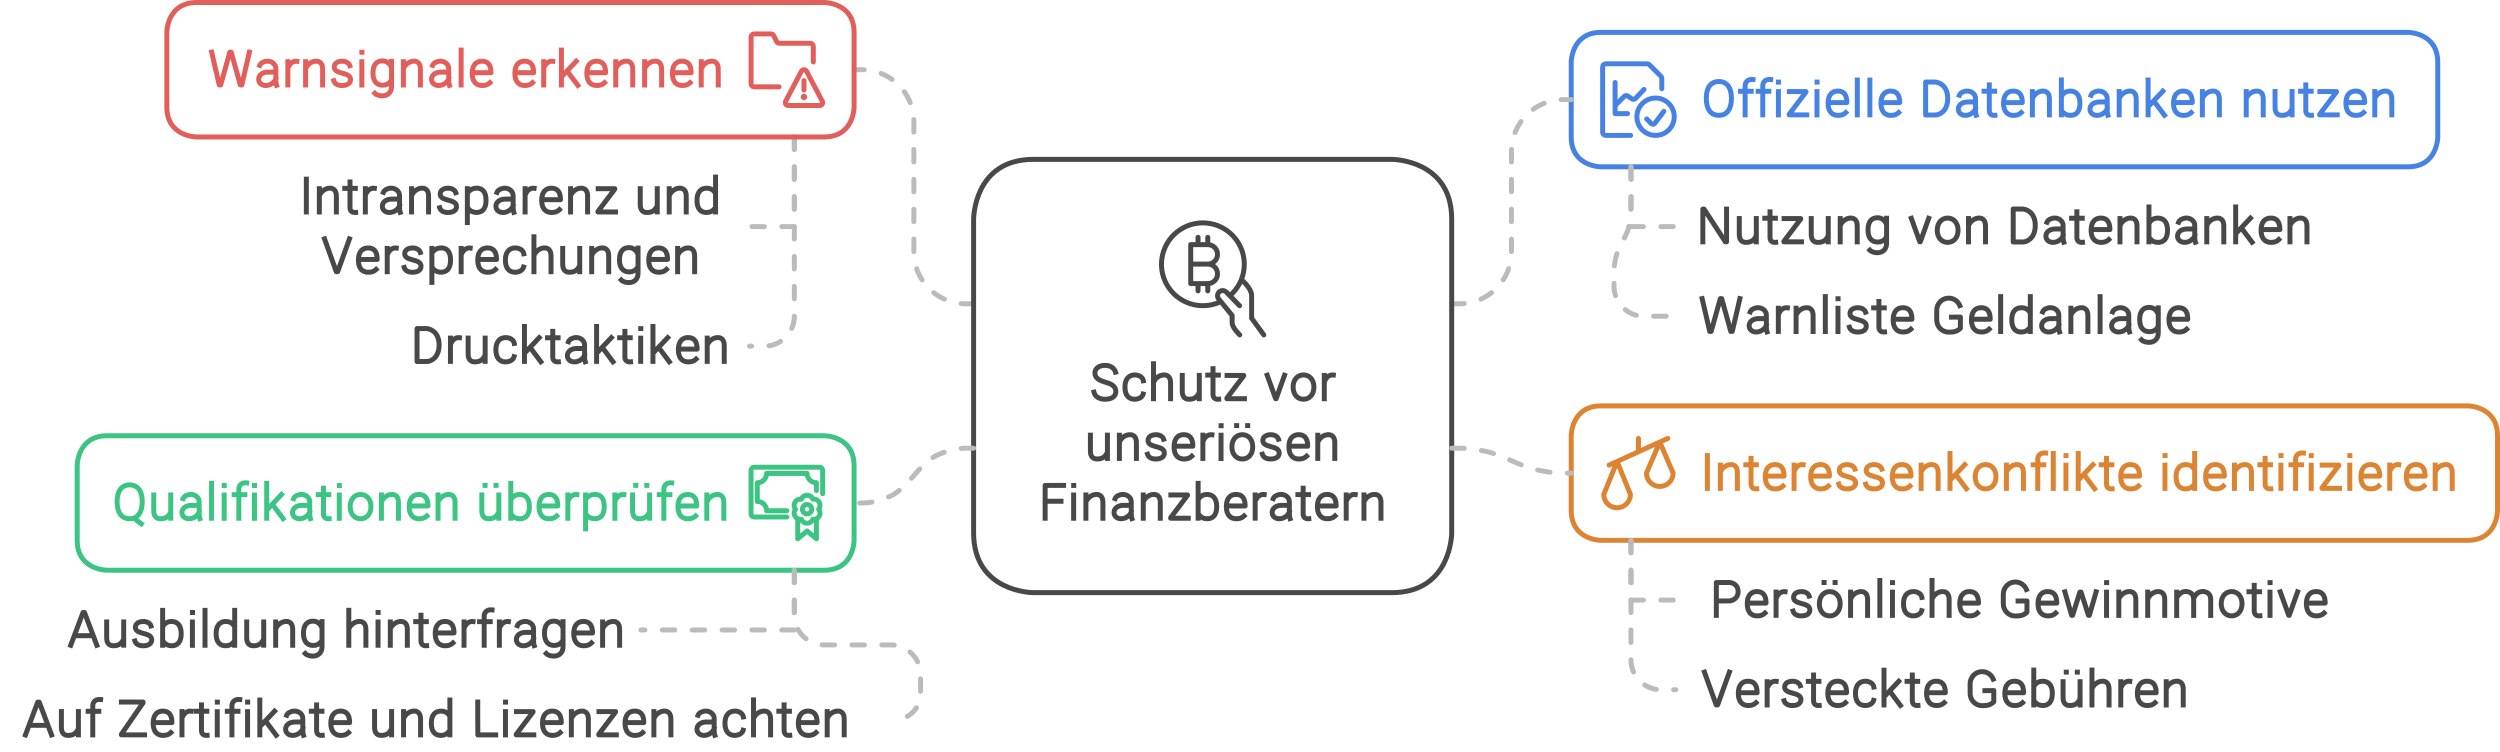 <svg height="302" style="fill:none;fill-rule:evenodd;clip-rule:evenodd;stroke-linecap:round;stroke-linejoin:round;stroke-miterlimit:1.5" viewBox="0 0 1004 302" width="1004" xmlns="http://www.w3.org/2000/svg"><g fill="none" stroke-width="2"><path d="m15.997 14.93 3.054 13.174h.578l3.676-13.172h.546l3.657 13.172h.597l3.053-13.174m4.15 5.316c.364-.966 1.78-1.679 3.12-1.679 1.854 0 3.356 1.313 3.356 2.932l.006 1.458v2.614c0 1.043-.025 1.782.276 2.707m-.656-5.321h-2.728c-2.503 0-3.803 1.386-3.803 2.88s1.238 2.504 2.853 2.504c1.983 0 3.609-1.453 4.009-2.609m8.484-7.123c-1.381-.19-2.629.71-3.271 2.01m-.355-1.846v9.35m7.13-9.343v9.348m6.834 0v-6.054c0-.712.096-3.284-2.287-3.487-1.758-.15-3.447.975-4.223 2.369m17.445-.575c-.296-.977-1.45-1.797-3.06-1.797-1.888 0-3.108.863-3.199 2.167-.105 1.495 1.129 2.071 3.059 2.588 1.694.458 3.637.938 3.483 2.783-.099 1.188-1.076 2.224-3.433 2.224-1.906 0-2.983-.816-3.318-1.922m11.298-11.453h.024m-.04 3.833v9.341m11.937-9.493v10.002c0 4.697-5.293 4.347-6.728 2.816m6.394-4.897c-.68 1.088-1.904 1.641-3.19 1.641-2.181 0-3.938-1.311-3.938-4.883 0-3.571 1.651-4.882 3.833-4.882 1.268 0 2.573.68 3.295 2.053m5.094-1.722v9.348m6.834 0v-6.054c0-.712.096-3.284-2.287-3.487-1.758-.15-3.447.975-4.223 2.369m11.405-.71c.364-.966 1.78-1.679 3.12-1.679 1.854 0 3.356 1.313 3.356 2.932l.006 1.458v2.614c0 1.043-.025 1.782.276 2.707m-.656-5.321h-2.728c-2.503 0-3.803 1.386-3.803 2.88s1.238 2.504 2.853 2.504c1.983 0 3.609-1.453 4.009-2.609m5.015-11.607v14.001m11.561-.908c-.973.937-1.998 1.121-3.183 1.121-2.069 0-3.933-1.311-3.933-4.883s1.81-4.883 3.879-4.883c2.068 0 3.672 1.057 3.672 4.628h-7.22m23.915 4.017c-.973.937-1.998 1.121-3.184 1.121-2.068 0-3.932-1.311-3.932-4.883s1.81-4.883 3.879-4.883c2.068 0 3.672 1.057 3.672 4.628h-7.22m14.873-4.592c-1.381-.19-2.629.71-3.271 2.01m-.355-1.846v9.35m7.126-13.998v14.001m5.923-9.516-5.536 5.852m6.197 3.822-4.117-5.499m14.845 4.433c-.973.937-1.998 1.121-3.183 1.121-2.069 0-3.933-1.311-3.933-4.883s1.81-4.883 3.879-4.883c2.068 0 3.672 1.057 3.672 4.628h-7.22m11.267-4.421v9.348m6.834 0v-6.054c0-.712.096-3.284-2.287-3.487-1.758-.15-3.447.975-4.223 2.369m11.286-2.176v9.348m6.834 0v-6.054c0-.712.096-3.284-2.287-3.487-1.758-.15-3.447.975-4.223 2.369m17.934 6.262c-.973.937-1.998 1.121-3.183 1.121-2.069 0-3.932-1.311-3.932-4.883s1.809-4.883 3.878-4.883c2.068 0 3.672 1.057 3.672 4.628h-7.22m11.267-4.421v9.348m6.834 0v-6.054c0-.712.096-3.284-2.287-3.487-1.758-.15-3.447.975-4.223 2.369" stroke="#e15e5a" stroke-linecap="square" stroke-linejoin="miter" stroke-miterlimit="4" transform="translate(69 6)" xmlns="http://www.w3.org/2000/svg"/><path d="m35.625 21.875v-6.25c0-.69-.56-1.25-1.25-1.25h-12.353c-.473 0-.905-.268-1.117-.691l-1.185-2.368c-.212-.423-.644-.691-1.117-.691h-6.728c-.69 0-1.25.56-1.25 1.25v18.75c0 .69.56 1.25 1.25 1.25h10m10 3.75c.173 0 .313.14.313.313 0 .172-.14.312-.313.312s-.312-.14-.312-.312c0-.173.139-.313.312-.313m0-2.5v-3.75m1.048-3.75c-.207-.387-.61-.628-1.048-.628s-.841.241-1.047.628l-6.321 12.044c-.189.361-.175.795.039 1.142.217.349.598.561 1.009.56h12.64c.411.001.792-.211 1.009-.56.214-.347.228-.781.039-1.142z" stroke="#e15e5a" stroke-linecap="round" stroke-linejoin="round" stroke-miterlimit="1.5" transform="translate(291 3)" xmlns="http://www.w3.org/2000/svg"/><path d="m22 10h324s12 0 12 12v30s0 12-12 12h-324s-12 0-12-12v-30s0-12 12-12" stroke="#4682e3" stroke-linecap="round" stroke-linejoin="round" stroke-miterlimit="1.5" transform="translate(621 3)" xmlns="http://www.w3.org/2000/svg"/><path d="m73 119h-3-.1a20.9 20.9 60.5 0 1 -20.9-20.9v-.1-52.1a20.9 20.9 45 0 0 -20.9-20.9h-.1-3" stroke="#bbb" stroke-dasharray="5 7" stroke-linecap="round" stroke-linejoin="round" stroke-miterlimit="1.5" transform="translate(318 3)"/><path d="m21.875 39.375h-10c-.69 0-1.25-.56-1.25-1.25v-26.25c0-.69.56-1.25 1.25-1.25h16.616c.332 0 .65.132.884.366l4.634 4.634c.234.234.366.552.366.884v4.116m-18.75 6.761 3.692-3.692c.365-.364.935-.42 1.363-.135l1.741 1.161c.439.292 1.026.225 1.387-.16l3.422-3.651m-11.605-2.784v12.5h5m3.75 1.25c0 4.142 3.358 7.5 7.5 7.5s7.5-3.358 7.5-7.5-3.358-7.5-7.5-7.5-7.5 3.358-7.5 7.5zm10.842-2.18-3.631 4.841c-.163.217-.413.353-.684.373-.271.019-.537-.08-.729-.272l-1.876-1.875" stroke="#4682e3" stroke-linecap="round" stroke-linejoin="round" stroke-miterlimit="1.5" transform="translate(633 15)" xmlns="http://www.w3.org/2000/svg"/><path d="m25 107h3 .1a20.9 20.9 47.6 0 0 20.9-20.9v-.1-40.1a20.9 20.9-45 0 1 20.9-20.9h.1 3" stroke="#bbb" stroke-dasharray="5 7" stroke-linecap="round" stroke-linejoin="round" stroke-miterlimit="1.5" transform="translate(558 15)"/><path d="m16.243 21.438c0 4.705 2.047 6.888 5.055 6.888 3.009 0 5.056-2.183 5.056-6.888s-2.217-6.717-5.056-6.717c-2.838 0-5.055 2.012-5.055 6.717zm18.761-7.512c-.168-.018-.449-.019-.577-.019-1.579 0-2.577 1.128-2.577 2.518v11.704m2.425-9.465h-2.089m-2.188 0h1.526m10.56-4.738c-.168-.018-.449-.019-.577-.019-1.579 0-2.577 1.128-2.577 2.518v11.704m2.425-9.465h-2.089m-2.188 0h1.526m6.624-3.693h.024m-.04 3.833v9.341m4.407-9.365h6.677v.156l-6.762 8.968v.224h7.055m4.129-13.157h.024m-.04 3.833v9.341m11.575-.927c-.973.937-1.998 1.121-3.183 1.121-2.069 0-3.933-1.311-3.933-4.883s1.81-4.883 3.879-4.883c2.068 0 3.672 1.057 3.672 4.628h-7.22m11.404-9.076v14.001m5.05-14.001v14.001m11.561-.908c-.973.937-1.998 1.121-3.183 1.121-2.069 0-3.932-1.311-3.932-4.883s1.809-4.883 3.878-4.883c2.068 0 3.672 1.057 3.672 4.628h-7.22m21.625 4.979-4.009.003v-13.235c.947 0 2.226-.002 3.626-.002 1.453-.036 5.233 1.227 5.233 6.565 0 5.337-3.525 6.669-4.85 6.669zm9.541-7.934c.364-.966 1.78-1.679 3.12-1.679 1.854 0 3.356 1.313 3.356 2.932l.006 1.458v2.614c0 1.043-.025 1.782.276 2.707m-.656-5.321h-2.728c-2.503 0-3.803 1.386-3.803 2.88s1.238 2.504 2.854 2.504c1.982 0 3.608-1.453 4.008-2.609m7.848 2.594c-1.409.139-2.267-.594-2.267-1.939v-10.306m2.15 2.561h-1.764m-2.496 0h1.733m13.202 8.576c-.973.937-1.998 1.121-3.183 1.121-2.069 0-3.933-1.311-3.933-4.883s1.81-4.883 3.879-4.883c2.068 0 3.672 1.057 3.672 4.628h-7.22m11.267-4.421v9.348m6.834 0v-6.054c0-.712.096-3.284-2.287-3.487-1.758-.15-3.447.975-4.223 2.369m11.312 7.168v-14.001m.383 6.015c.69-1.036 1.886-1.563 3.141-1.563 2.181 0 3.938 1.311 3.938 4.883 0 3.571-1.652 4.882-3.833 4.882-1.297 0-2.387-.461-3.246-1.537m11.53-6.557c.364-.966 1.78-1.679 3.12-1.679 1.854 0 3.356 1.313 3.356 2.932l.006 1.458v2.614c0 1.043-.025 1.782.277 2.707m-.657-5.321h-2.728c-2.503 0-3.803 1.386-3.803 2.88s1.238 2.504 2.854 2.504c1.982 0 3.608-1.453 4.008-2.609m4.878-6.952v9.348m6.834 0v-6.054c0-.712.096-3.284-2.287-3.487-1.758-.15-3.447.975-4.223 2.369m11.282-6.831v14.001m5.923-9.516-5.536 5.852m6.197 3.822-4.117-5.499m14.845 4.433c-.973.937-1.998 1.121-3.183 1.121-2.069 0-3.932-1.311-3.932-4.883s1.809-4.883 3.878-4.883c2.068 0 3.672 1.057 3.672 4.628h-7.22m11.267-4.421v9.348m6.834 0v-6.054c0-.712.096-3.284-2.287-3.487-1.758-.15-3.447.975-4.223 2.369m17.286-2.176v9.348m6.834 0v-6.054c0-.712.096-3.284-2.287-3.487-1.758-.15-3.447.975-4.223 2.369m18.094 7.159-.001-9.348m-6.834 0v6.054c0 .712-.095 3.275 2.287 3.487 2.091.185 3.364-.655 4.066-1.838m8.254 1.856c-1.409.139-2.267-.594-2.267-1.939v-10.306m2.15 2.561h-1.764m-2.496 0h1.733m6.034.138h6.677v.156l-6.762 8.968v.224h7.055m10.598-.91c-.973.937-1.998 1.121-3.183 1.121-2.069 0-3.932-1.311-3.932-4.883s1.809-4.883 3.878-4.883c2.068 0 3.672 1.057 3.672 4.628h-7.22m11.267-4.421v9.348m6.834 0v-6.054c0-.712.096-3.284-2.287-3.487-1.758-.15-3.447.975-4.223 2.369" stroke="#4682e3" stroke-linecap="square" stroke-linejoin="miter" stroke-miterlimit="4" transform="translate(669 18)" xmlns="http://www.w3.org/2000/svg"/><path d="m18.025 14.938v13.189m5.224-9.347v9.348m6.834 0v-6.054c0-.712.096-3.284-2.287-3.487-1.758-.15-3.447.975-4.223 2.369m14.256 7.37c-1.409.139-2.267-.594-2.267-1.939v-10.306m2.15 2.561h-1.764m-2.496 0h1.733m10.16-.033c-1.381-.19-2.629.71-3.271 2.01m-.355-1.846v9.35m7.249-7.877c.364-.966 1.78-1.679 3.12-1.679 1.854 0 3.356 1.313 3.356 2.932l.006 1.458v2.614c0 1.043-.025 1.782.276 2.707m-.656-5.321h-2.728c-2.503 0-3.803 1.386-3.803 2.88s1.238 2.504 2.854 2.504c1.982 0 3.608-1.453 4.008-2.609m4.878-6.952v9.348m6.834 0v-6.054c0-.712.096-3.284-2.287-3.487-1.758-.15-3.447.975-4.223 2.369m17.445-.575c-.296-.977-1.45-1.797-3.06-1.797-1.888 0-3.108.863-3.199 2.167-.105 1.495 1.129 2.071 3.059 2.588 1.694.458 3.637.938 3.483 2.783-.099 1.188-1.076 2.224-3.433 2.224-1.906 0-2.983-.816-3.318-1.922m11.113-7.65v13.619m.366-12.269c.883-1.097 2.064-1.566 3.373-1.566 2.181 0 3.76 1.346 3.76 4.918 0 3.571-1.684 4.847-3.866 4.847-1.271 0-2.557-.54-3.267-1.604m11.529-6.473c.364-.966 1.78-1.679 3.12-1.679 1.854 0 3.356 1.313 3.356 2.932l.006 1.458v2.614c0 1.043-.025 1.782.277 2.707m-.657-5.321h-2.728c-2.503 0-3.803 1.386-3.803 2.88s1.238 2.504 2.854 2.504c1.982 0 3.608-1.453 4.008-2.609m8.484-7.123c-1.381-.19-2.629.71-3.271 2.01m-.355-1.846v9.35m13.778-.905c-.973.937-1.998 1.121-3.183 1.121-2.069 0-3.932-1.311-3.932-4.883s1.809-4.883 3.878-4.883c2.068 0 3.672 1.057 3.672 4.628h-7.22m11.267-4.421v9.348m6.834 0v-6.054c0-.712.096-3.284-2.287-3.487-1.758-.15-3.447.975-4.223 2.369m10.766-2.176h6.677v.156l-6.762 8.968v.224h7.055m16.758-.013-.001-9.348m-6.834 0v6.054c0 .712-.095 3.275 2.287 3.487 2.091.185 3.364-.655 4.066-1.838m5.284-7.69v9.348m6.834 0v-6.054c0-.712.096-3.284-2.287-3.487-1.758-.15-3.447.975-4.223 2.369m18.287 7.168v-14.001m-.36 12.65c-.862 1.098-1.96 1.567-3.27 1.567-2.181 0-3.833-1.311-3.833-4.882 0-3.572 1.757-4.883 3.939-4.883 1.269 0 2.479.539 3.164 1.6m-146.663 18.755-4.738 13.173h-.561l-4.723-13.173m20.717 12.288c-.973.937-1.998 1.121-3.183 1.121-2.069 0-3.933-1.311-3.933-4.883s1.81-4.883 3.879-4.883c2.068 0 3.672 1.057 3.672 4.628h-7.22m14.873-4.592c-1.381-.19-2.629.71-3.271 2.01m-.355-1.846v9.35m13.289-7.742c-.296-.977-1.45-1.797-3.06-1.797-1.888 0-3.108.863-3.199 2.167-.105 1.495 1.129 2.071 3.059 2.588 1.694.458 3.637.938 3.483 2.783-.099 1.189-1.076 2.224-3.433 2.224-1.906 0-2.983-.816-3.318-1.922m11.113-7.65v13.619m.366-12.269c.883-1.097 2.064-1.566 3.373-1.566 2.181 0 3.76 1.346 3.76 4.918 0 3.571-1.684 4.847-3.866 4.847-1.271 0-2.557-.54-3.267-1.603m15.016-8.111c-1.381-.19-2.629.71-3.271 2.01m-.355-1.846v9.35m13.778-.905c-.973.937-1.998 1.121-3.183 1.121-2.069 0-3.933-1.311-3.933-4.883s1.81-4.883 3.879-4.883c2.068 0 3.672 1.057 3.672 4.628h-7.22m18.08 3.053c-.372 1.395-1.94 2.085-3.409 2.085-2.137 0-3.903-1.311-3.903-4.883s1.869-4.883 4.007-4.883c1.507 0 3.157.837 3.39 2.342m4.071-6.829v14.042m6.864 0v-6.054c0-.712.096-3.283-2.297-3.487-1.754-.148-3.439.96-4.226 2.341m18.048 7.187-.001-9.348m-6.834 0v6.054c0 .712-.095 3.275 2.287 3.486 2.091.186 3.364-.654 4.066-1.837m5.284-7.69v9.348m6.834 0v-6.054c0-.712.096-3.284-2.287-3.487-1.758-.15-3.447.975-4.223 2.369m18.296-2.304v10.002c0 4.697-5.293 4.347-6.728 2.816m6.394-4.897c-.68 1.088-1.904 1.641-3.19 1.641-2.181 0-3.938-1.311-3.938-4.883 0-3.571 1.651-4.882 3.833-4.882 1.268 0 2.573.68 3.295 2.053m11.742 6.716c-.973.937-1.998 1.121-3.183 1.121-2.069 0-3.933-1.311-3.933-4.883s1.81-4.883 3.879-4.883c2.068 0 3.672 1.057 3.672 4.628h-7.22m11.267-4.421v9.348m6.834 0v-6.054c0-.712.096-3.284-2.287-3.487-1.758-.15-3.447.975-4.223 2.369" stroke="#484848" stroke-linecap="square" stroke-linejoin="miter" stroke-miterlimit="4" transform="translate(105 57)" xmlns="http://www.w3.org/2000/svg"/><g stroke-linecap="round" stroke-linejoin="round" stroke-miterlimit="1.5"><path d="m43 25v18 18h-9-9" stroke="#bbb" stroke-dasharray="5 7" transform="translate(276 30)"/><path d="m43 25v10.5 61.5a12 12 61 0 1 -12 12h-.1-5.9" stroke="#bbb" stroke-dasharray="5 7" transform="translate(276 30)"/><path d="m34 10h144s24 0 24 24v126s0 24-24 24h-144s-24 0-24-24v-126s0-24 24-24" stroke="#484848" transform="translate(381 54)" xmlns="http://www.w3.org/2000/svg"/><path d="m31.8 25v3.8 14.2a12.7 25.6 34.3 0 1 -.9 6.2 2.1 13.2 32.7 0 1 -2.5 5.8 2.1 13.2 32.7 0 0 -2.5 5.8 12.7 25.6 34.3 0 0 -.9 6.2v.1 5.9a12 12 115.1 0 0 12 12h.1 11.9" stroke="#bbb" stroke-dasharray="5 7" transform="translate(623.2 42)"/><path d="m25 25v12 12h9 9" stroke="#bbb" stroke-dasharray="5 7" transform="translate(630 42)"/><path d="m54.54 56.5-4.89-6.712v-8.94c.06-2.1-1.786-4.412-4.084-6.62m-.768 10.532-5.264-5.42c-.52-.546-1.295-.767-2.025-.578s-1.299.76-1.488 1.49c-.189.729.033 1.504.579 2.024l5.224 6.398v2.934c0 1.958 3.052 4.892 3.052 4.892m-8.918-32.348c-.001 2.16-1.752 3.911-3.912 3.912h-6.848v-7.824h6.848c2.161.001 3.912 1.753 3.912 3.914zm0 7.826c-.001 2.16-1.752 3.911-3.912 3.912h-6.848v-7.826h6.848c2.161.001 3.912 1.753 3.912 3.914zm-3.912-14.674v2.934m0 15.654v2.934m3.912-14.674c-.001 2.16-1.752 3.911-3.912 3.912h-6.848v-7.824h6.848c2.161.001 3.912 1.753 3.912 3.914zm0 7.826c-.001 2.16-1.752 3.911-3.912 3.912h-6.848v-7.826h6.848c2.161.001 3.912 1.753 3.912 3.914zm-3.912-14.674v2.934m0 15.654v2.934m-3.914-21.522v2.934m0 15.654v2.934m0-21.522v2.934m0 15.654v2.934m9.16 4.298c-7.897 3.8-17.388.82-21.695-6.813-4.306-7.633-1.95-17.298 5.386-22.093 7.336-4.794 17.134-3.073 22.396 3.935 5.263 7.008 4.183 16.897-2.467 22.605" stroke="#484848" transform="translate(453 78)" xmlns="http://www.w3.org/2000/svg"/></g><path d="m14.861 28.116-.002-13.136.492-.001 8.554 13.138h.473v-13.138m11.954 13.136-.001-9.348m-6.834 0v6.054c0 .712-.095 3.275 2.287 3.487 2.091.185 3.364-.655 4.066-1.838m8.254 1.856c-1.409.139-2.267-.594-2.267-1.939v-10.306m2.15 2.561h-1.764m-2.496 0h1.733m6.034.138h6.677v.156l-6.762 8.968v.224h7.055m10.758-.013-.001-9.348m-6.834 0v6.054c0 .712-.095 3.275 2.287 3.487 2.091.185 3.364-.655 4.066-1.838m5.284-7.69v9.348m6.834 0v-6.054c0-.712.096-3.284-2.287-3.487-1.758-.15-3.447.975-4.223 2.369m18.296-2.304v10.002c0 4.697-5.293 4.347-6.728 2.816m6.394-4.897c-.68 1.088-1.904 1.641-3.19 1.641-2.181 0-3.938-1.311-3.938-4.883 0-3.571 1.651-4.882 3.833-4.882 1.268 0 2.573.68 3.295 2.053m17.248-1.811-3.37 9.428h-.201l-3.404-9.428m18.769 4.766c0 3.065-1.871 4.883-4.179 4.883s-4.179-1.818-4.179-4.883 1.871-4.884 4.179-4.884 4.179 1.819 4.179 4.884zm4.192-4.677v9.348m6.834 0v-6.054c0-.712.096-3.284-2.287-3.487-1.758-.15-3.447.975-4.223 2.369m21.644 7.224-4.009.003v-13.235c.947 0 2.226-.002 3.626-.002 1.453-.036 5.233 1.227 5.233 6.565 0 5.337-3.525 6.669-4.85 6.669zm9.541-7.934c.364-.966 1.78-1.679 3.12-1.679 1.854 0 3.356 1.313 3.356 2.932l.006 1.458v2.614c0 1.043-.025 1.782.276 2.707m-.656-5.321h-2.728c-2.503 0-3.803 1.386-3.803 2.88s1.238 2.504 2.854 2.504c1.982 0 3.608-1.453 4.008-2.609m7.848 2.594c-1.409.139-2.267-.594-2.267-1.939v-10.306m2.15 2.561h-1.764m-2.496 0h1.733m13.202 8.576c-.973.937-1.998 1.121-3.183 1.121-2.069 0-3.932-1.311-3.932-4.883s1.809-4.883 3.878-4.883c2.068 0 3.672 1.057 3.672 4.628h-7.22m11.267-4.421v9.348m6.834 0v-6.054c0-.712.096-3.284-2.287-3.487-1.758-.15-3.447.975-4.223 2.369m11.312 7.168v-14.001m.383 6.015c.69-1.036 1.886-1.563 3.141-1.563 2.181 0 3.938 1.311 3.938 4.883 0 3.571-1.652 4.882-3.833 4.882-1.297 0-2.387-.461-3.246-1.537m11.53-6.557c.364-.966 1.78-1.679 3.12-1.679 1.854 0 3.356 1.313 3.356 2.932l.006 1.458v2.614c0 1.043-.025 1.782.277 2.707m-.657-5.321h-2.728c-2.503 0-3.803 1.386-3.803 2.88s1.238 2.504 2.854 2.504c1.982 0 3.608-1.453 4.008-2.609m4.878-6.952v9.348m6.834 0v-6.054c0-.712.096-3.284-2.287-3.487-1.758-.15-3.447.975-4.223 2.369m11.282-6.831v14.001m5.923-9.516-5.536 5.852m6.197 3.822-4.117-5.499m14.845 4.433c-.973.937-1.998 1.121-3.183 1.121-2.069 0-3.933-1.311-3.933-4.883s1.81-4.883 3.879-4.883c2.068 0 3.672 1.057 3.672 4.628h-7.22m11.267-4.421v9.348m6.834 0v-6.054c0-.712.096-3.284-2.287-3.487-1.758-.15-3.447.975-4.223 2.369" stroke="#484848" stroke-linecap="square" stroke-linejoin="miter" stroke-miterlimit="4" transform="translate(669 69)" xmlns="http://www.w3.org/2000/svg"/><path d="m18.497 28.18-4.009.003v-13.235c.947 0 2.226-.002 3.626-.002 1.453-.036 5.233 1.227 5.233 6.565 0 5.337-3.525 6.669-4.85 6.669zm13.028-9.571c-1.381-.19-2.629.71-3.271 2.01m-.355-1.846v9.35m13.938-.008-.001-9.348m-6.834 0v6.054c0 .712-.095 3.275 2.287 3.487 2.091.185 3.364-.655 4.066-1.838m12.097-.216c-.372 1.395-1.94 2.085-3.409 2.085-2.137 0-3.903-1.311-3.903-4.883s1.869-4.883 4.007-4.883c1.507 0 3.157.837 3.39 2.342m4.078-6.79v14.001m5.923-9.516-5.536 5.852m6.197 3.822-4.117-5.499m11.167 5.541c-1.409.139-2.267-.594-2.267-1.939v-10.306m2.15 2.561h-1.764m-2.496 0h1.733m6.673 1.604c.364-.966 1.78-1.679 3.12-1.679 1.854 0 3.356 1.313 3.356 2.932l.006 1.458v2.614c0 1.043-.025 1.782.276 2.707m-.656-5.321h-2.728c-2.503 0-3.803 1.386-3.803 2.88s1.238 2.504 2.854 2.504c1.982 0 3.608-1.453 4.008-2.609m4.874-11.607v14.001m5.923-9.516-5.536 5.852m6.197 3.822-4.117-5.499m11.167 5.541c-1.409.139-2.267-.594-2.267-1.939v-10.306m2.15 2.561h-1.764m-2.496 0h1.733m6.733-3.671h.024m-.04 3.833v9.341m4.923-14.02v14.001m5.923-9.516-5.536 5.852m6.197 3.822-4.117-5.499m14.845 4.433c-.973.937-1.998 1.121-3.183 1.121-2.069 0-3.932-1.311-3.932-4.883s1.809-4.883 3.878-4.883c2.068 0 3.672 1.057 3.672 4.628h-7.22m11.267-4.421v9.348m6.834 0v-6.054c0-.712.096-3.284-2.287-3.487-1.758-.15-3.447.975-4.223 2.369" stroke="#484848" stroke-linecap="square" stroke-linejoin="miter" stroke-miterlimit="4" transform="translate(153 117)" xmlns="http://www.w3.org/2000/svg"/><path d="m14.577 14.93 3.054 13.174h.578l3.676-13.172h.546l3.657 13.172h.597l3.053-13.174m4.15 5.316c.364-.966 1.78-1.679 3.12-1.679 1.854 0 3.356 1.313 3.356 2.932l.006 1.458v2.614c0 1.043-.025 1.782.276 2.707m-.656-5.321h-2.728c-2.503 0-3.803 1.386-3.803 2.88s1.238 2.504 2.854 2.504c1.982 0 3.608-1.453 4.008-2.609m8.484-7.123c-1.381-.19-2.629.71-3.271 2.01m-.355-1.846v9.35m7.13-9.343v9.348m6.834 0v-6.054c0-.712.096-3.284-2.287-3.487-1.758-.15-3.447.975-4.223 2.369m11.423-6.831v14.001m5.092-13.155h.024m-.04 3.833v9.341m11.086-7.764c-.296-.977-1.45-1.797-3.06-1.797-1.888 0-3.108.863-3.199 2.167-.105 1.495 1.129 2.071 3.059 2.588 1.694.458 3.637.938 3.483 2.783-.099 1.188-1.076 2.224-3.433 2.224-1.906 0-2.983-.816-3.318-1.922m14.089 1.902c-1.409.139-2.267-.594-2.267-1.939v-10.306m2.15 2.561h-1.764m-2.496 0h1.733m13.202 8.576c-.973.937-1.998 1.121-3.183 1.121-2.069 0-3.933-1.311-3.933-4.883s1.81-4.883 3.879-4.883c2.068 0 3.672 1.057 3.672 4.628h-7.22m23.105-.831 3.573-.034-.01 4.511c-1.207 1.172-2.354 1.551-4.671 1.551-2.665 0-4.826-2.191-4.826-4.894v-3.883c0-2.703 2.161-4.894 4.826-4.894 2.007 0 3.729 1.243 4.456 3.013m11.772 9.478c-.973.937-1.998 1.121-3.184 1.121-2.068 0-3.932-1.311-3.932-4.883s1.81-4.883 3.879-4.883c2.068 0 3.672 1.057 3.672 4.628h-7.22m11.404-9.076v14.001m11.914-.002v-14.001m-.36 12.65c-.862 1.098-1.96 1.567-3.27 1.567-2.181 0-3.833-1.311-3.833-4.882 0-3.572 1.757-4.883 3.939-4.883 1.269 0 2.479.539 3.164 1.6m5.328.071c.364-.966 1.78-1.679 3.12-1.679 1.854 0 3.356 1.313 3.356 2.932l.006 1.458v2.614c0 1.043-.025 1.782.276 2.707m-.656-5.321h-2.728c-2.503 0-3.803 1.386-3.803 2.88s1.238 2.504 2.853 2.504c1.983 0 3.609-1.453 4.009-2.609m4.878-6.952v9.348m6.834 0v-6.054c0-.712.096-3.284-2.287-3.487-1.758-.15-3.447.975-4.223 2.369m11.423-6.831v14.001m5.032-7.88c.364-.966 1.78-1.679 3.12-1.679 1.854 0 3.356 1.313 3.356 2.932l.006 1.458v2.614c0 1.043-.025 1.782.276 2.707m-.656-5.321h-2.728c-2.503 0-3.803 1.386-3.803 2.88s1.238 2.504 2.854 2.504c1.982 0 3.608-1.453 4.008-2.609m11.888-7.08v10.002c0 4.697-5.293 4.347-6.728 2.816m6.394-4.897c-.68 1.088-1.904 1.641-3.19 1.641-2.181 0-3.938-1.311-3.938-4.883 0-3.571 1.651-4.882 3.833-4.882 1.268 0 2.573.68 3.295 2.053m11.742 6.716c-.973.937-1.998 1.121-3.184 1.121-2.068 0-3.932-1.311-3.932-4.883s1.81-4.883 3.879-4.883c2.068 0 3.672 1.057 3.672 4.628h-7.22" stroke="#484848" stroke-linecap="square" stroke-linejoin="miter" stroke-miterlimit="4" transform="translate(669 105)" xmlns="http://www.w3.org/2000/svg"/><path d="m43.006 17.457c-.431-1.564-2.051-2.725-4.14-2.725-2.448 0-4.149 1.199-4.149 3.022 0 1.97 1.464 2.931 3.969 3.652 2.196.639 4.433 1.407 4.433 3.882 0 1.663-1.312 3.058-4.369 3.058-2.472 0-4.053-1.24-4.417-2.863m19.759.771c-.372 1.395-1.94 2.085-3.409 2.085-2.137 0-3.903-1.311-3.903-4.883s1.869-4.883 4.007-4.883c1.507 0 3.157.837 3.39 2.342m4.071-6.829v14.042m6.864 0v-6.054c0-.712.096-3.283-2.297-3.487-1.754-.148-3.439.96-4.226 2.341m18.048 7.187-.001-9.348m-6.834 0v6.054c0 .712-.095 3.275 2.287 3.487 2.091.185 3.364-.655 4.066-1.838m8.254 1.856c-1.409.139-2.267-.594-2.267-1.939v-10.306m2.15 2.561h-1.764m-2.496 0h1.733m6.034.138h6.677v.156l-6.762 8.968v.224h7.055m16.104-9.437-3.37 9.428h-.201l-3.404-9.428m18.769 4.766c0 3.065-1.871 4.883-4.179 4.883s-4.179-1.818-4.179-4.883 1.871-4.884 4.179-4.884 4.179 1.819 4.179 4.884zm7.798-4.848c-1.381-.19-2.629.71-3.271 2.01m-.355-1.846v9.35m-87.097 23.992-.001-9.348m-6.834 0v6.054c0 .712-.095 3.275 2.287 3.486 2.091.186 3.364-.654 4.066-1.837m5.284-7.69v9.348m6.834 0v-6.054c0-.712.096-3.284-2.287-3.487-1.758-.15-3.447.975-4.223 2.369m17.445-.575c-.296-.977-1.45-1.797-3.06-1.797-1.888 0-3.108.863-3.199 2.167-.105 1.495 1.129 2.071 3.059 2.588 1.694.458 3.637.938 3.483 2.783-.099 1.189-1.076 2.224-3.433 2.224-1.906 0-2.983-.816-3.318-1.922m17.767.794c-.973.937-1.998 1.121-3.183 1.121-2.069 0-3.932-1.311-3.932-4.883s1.809-4.883 3.878-4.883c2.068 0 3.672 1.057 3.672 4.628h-7.22m14.873-4.592c-1.381-.19-2.629.71-3.271 2.01m-.355-1.846v9.35m7.309-13.152h.024m-.04 3.833v9.341m6.255-13.213h.024m4.408 0h.024m2.014 8.535c0 3.066-1.871 4.884-4.179 4.884s-4.179-1.818-4.179-4.884c0-3.065 1.871-4.883 4.179-4.883s4.179 1.818 4.179 4.883zm10.341-3.086c-.296-.977-1.45-1.797-3.06-1.797-1.888 0-3.108.863-3.199 2.167-.105 1.495 1.129 2.071 3.059 2.588 1.694.458 3.637.938 3.483 2.783-.099 1.189-1.076 2.224-3.433 2.224-1.906 0-2.983-.816-3.318-1.922m17.767.794c-.973.937-1.998 1.121-3.183 1.121-2.069 0-3.932-1.311-3.932-4.883s1.809-4.883 3.878-4.883c2.068 0 3.672 1.057 3.672 4.628h-7.22m11.267-4.421v9.348m6.834 0v-6.054c0-.712.096-3.284-2.287-3.487-1.758-.15-3.447.975-4.223 2.369m-102.408 17.989c-1.4 0-6.461.005-7.409.005v13.174m6.376-6.826h-5.939m11.025-6.327h.024m-.04 3.833v9.341m4.927-9.365v9.348m6.834 0v-6.054c0-.712.096-3.284-2.287-3.487-1.758-.15-3.447.975-4.223 2.369m11.405-.71c.364-.966 1.78-1.679 3.12-1.679 1.854 0 3.356 1.313 3.356 2.932l.006 1.458v2.614c0 1.043-.025 1.782.277 2.707m-.657-5.321h-2.728c-2.503 0-3.803 1.386-3.803 2.88s1.238 2.504 2.854 2.504c1.982 0 3.608-1.453 4.008-2.609m4.878-6.952v9.348m6.834 0v-6.054c0-.712.096-3.284-2.287-3.487-1.758-.15-3.447.975-4.223 2.369m10.766-2.176h6.677v.156l-6.762 8.968v.224h7.055m3.976-.004v-14.001m.383 6.015c.69-1.036 1.886-1.563 3.141-1.563 2.181 0 3.938 1.311 3.938 4.883 0 3.571-1.652 4.882-3.833 4.882-1.297 0-2.387-.46-3.246-1.537m18.059.415c-.973.937-1.998 1.121-3.183 1.121-2.069 0-3.932-1.311-3.932-4.883s1.809-4.883 3.878-4.883c2.068 0 3.672 1.057 3.672 4.628h-7.22m14.873-4.592c-1.381-.19-2.629.71-3.271 2.01m-.355-1.846v9.35m7.249-7.877c.364-.966 1.78-1.679 3.12-1.679 1.854 0 3.356 1.313 3.356 2.932l.006 1.458v2.614c0 1.043-.025 1.782.277 2.707m-.657-5.321h-2.728c-2.503 0-3.803 1.386-3.803 2.88s1.238 2.504 2.854 2.504c1.982 0 3.608-1.453 4.008-2.609m7.848 2.594c-1.409.139-2.267-.594-2.267-1.939v-10.306m2.15 2.561h-1.764m-2.496 0h1.733m13.202 8.576c-.973.937-1.998 1.121-3.183 1.121-2.069 0-3.932-1.311-3.932-4.883s1.809-4.883 3.878-4.883c2.068 0 3.672 1.057 3.672 4.628h-7.22m14.873-4.592c-1.381-.19-2.629.71-3.271 2.01m-.355-1.846v9.35m7.13-9.343v9.348m6.834 0v-6.054c0-.712.096-3.284-2.287-3.487-1.758-.15-3.447.975-4.223 2.369" stroke="#484848" stroke-linecap="square" stroke-linejoin="miter" stroke-miterlimit="4" transform="translate(405 132)" xmlns="http://www.w3.org/2000/svg"/><path d="m22 10h288s12 0 12 12v30s0 12-12 12h-288s-12 0-12-12v-30s0-12 12-12" stroke="#3bc482" stroke-linecap="round" stroke-linejoin="round" stroke-miterlimit="1.5" transform="translate(21 165)" xmlns="http://www.w3.org/2000/svg"/><path d="m22 10h348s12 0 12 12v30s0 12-12 12h-348s-12 0-12-12v-30s0-12 12-12" stroke="#dd8433" stroke-linecap="round" stroke-linejoin="round" stroke-miterlimit="1.5" transform="translate(621 153)" xmlns="http://www.w3.org/2000/svg"/><path d="m73 25h-3-.1a19.8 30.5 43.1 0 0 -11.8 2.9 6 22.8 33.7 0 0 -9.1 8.1 6 22.8 33.7 0 1 -9.1 8.1 19.8 30.5 43.1 0 1 -11.8 2.9h-.1-3" stroke="#bbb" stroke-dasharray="5 7" stroke-linecap="round" stroke-linejoin="round" stroke-miterlimit="1.5" transform="translate(318 155)"/><path d="m21.786 33.571-5.357-13.242-5.358 13.242c0 2.959 2.399 5.358 5.358 5.358 2.958 0 5.357-2.399 5.357-5.358zm17.143-8.571-5.358-12.471-5.357 12.471c0 2.959 2.399 5.357 5.357 5.357 2.959 0 5.358-2.398 5.358-5.357zm-25.715-3.214 23.572-10.715m-11.786 5.358v-5.358" stroke="#dd8433" stroke-linecap="round" stroke-linejoin="round" stroke-miterlimit="1.5" transform="translate(633 165)" xmlns="http://www.w3.org/2000/svg"/><path d="m23.752 30.37-2.691-2.044m-1.993 0c-3.009 0-5.055-2.183-5.055-6.888s2.216-6.717 5.055-6.717 5.055 2.012 5.055 6.717-2.047 6.888-5.055 6.888zm16.509-.211-.001-9.348m-6.834 0v6.054c0 .712-.095 3.275 2.287 3.487 2.091.185 3.364-.655 4.066-1.838m5.403-6.224c.364-.966 1.78-1.679 3.12-1.679 1.854 0 3.356 1.313 3.356 2.932l.006 1.458v2.614c0 1.043-.025 1.782.276 2.707m-.656-5.321h-2.728c-2.503 0-3.803 1.386-3.803 2.88s1.238 2.504 2.854 2.504c1.982 0 3.608-1.453 4.008-2.609m5.015-11.607v14.001m5.092-13.155h.024m-.04 3.833v9.341m9.042-14.219c-.168-.018-.449-.019-.577-.019-1.579 0-2.577 1.128-2.577 2.518v11.704m2.425-9.465h-2.089m-2.188 0h1.526m6.624-3.693h.024m-.04 3.833v9.341m4.923-14.02v14.001m5.923-9.516-5.536 5.852m6.197 3.822-4.117-5.499m8.316-2.539c.364-.966 1.78-1.679 3.12-1.679 1.854 0 3.356 1.313 3.356 2.932l.006 1.458v2.614c0 1.043-.025 1.782.276 2.707m-.656-5.321h-2.728c-2.503 0-3.803 1.386-3.803 2.88s1.238 2.504 2.854 2.504c1.982 0 3.608-1.453 4.008-2.609m7.848 2.594c-1.409.139-2.267-.594-2.267-1.939v-10.306m2.15 2.561h-1.764m-2.496 0h1.733m6.733-3.671h.024m-.04 3.833v9.341m12.725-4.688c0 3.065-1.871 4.883-4.179 4.883s-4.179-1.818-4.179-4.883 1.871-4.884 4.179-4.884 4.179 1.819 4.179 4.884zm4.192-4.677v9.348m6.834 0v-6.054c0-.712.096-3.284-2.287-3.487-1.758-.15-3.447.975-4.223 2.369m17.934 6.262c-.973.937-1.998 1.121-3.184 1.121-2.068 0-3.932-1.311-3.932-4.883s1.81-4.883 3.879-4.883c2.068 0 3.672 1.057 3.672 4.628h-7.22m11.267-4.421v9.348m6.834 0v-6.054c0-.712.096-3.284-2.287-3.487-1.758-.15-3.447.975-4.223 2.369m18.54-6.024h.024m4.408 0h.024m-5.737 3.835v6.054c0 .712-.095 3.275 2.287 3.487 2.091.185 3.364-.655 4.066-1.838m.482 1.645-.001-9.348m4.809 9.357v-14.001m.383 6.015c.69-1.036 1.886-1.563 3.14-1.563 2.182 0 3.939 1.311 3.939 4.883 0 3.571-1.652 4.882-3.833 4.882-1.297 0-2.387-.461-3.246-1.537m18.059.415c-.973.937-1.998 1.121-3.183 1.121-2.069 0-3.933-1.311-3.933-4.883s1.81-4.883 3.879-4.883c2.068 0 3.672 1.057 3.672 4.628h-7.22m14.873-4.592c-1.381-.19-2.629.71-3.271 2.01m-.355-1.846v9.35m7.124-9.349v13.619m.366-12.269c.883-1.097 2.064-1.566 3.373-1.566 2.181 0 3.76 1.346 3.76 4.918 0 3.571-1.684 4.847-3.866 4.847-1.271 0-2.557-.54-3.267-1.604m15.016-8.11c-1.381-.19-2.629.71-3.271 2.01m-.355-1.846v9.35m8.384-13.191h.024m4.408 0h.024m-5.737 3.835v6.054c0 .712-.095 3.275 2.287 3.487 2.091.185 3.364-.655 4.066-1.838m.482 1.645-.001-9.348m8.898-4.841c-.168-.018-.449-.019-.577-.019-1.579 0-2.577 1.128-2.577 2.518v11.704m2.425-9.465h-2.089m-2.188 0h1.526m13.093 8.554c-.973.937-1.998 1.121-3.183 1.121-2.069 0-3.933-1.311-3.933-4.883s1.81-4.883 3.879-4.883c2.068 0 3.672 1.057 3.672 4.628h-7.22m11.267-4.421v9.348m6.834 0v-6.054c0-.712.096-3.284-2.287-3.487-1.758-.15-3.447.975-4.223 2.369" stroke="#3bc482" stroke-linecap="square" stroke-linejoin="miter" stroke-miterlimit="4" transform="translate(33 180)" xmlns="http://www.w3.org/2000/svg"/><path d="m25 30.625h-13.125c-.69 0-1.25-.56-1.25-1.25v-17.5c0-.69.56-1.25 1.25-1.25h26.25c.69 0 1.25.56 1.25 1.25v9.375m-2.5 10.083v8.042l-3.75-3.125-3.75 3.125v-8.044m1.875-3.831c0 1.036.839 1.875 1.875 1.875s1.875-.839 1.875-1.875-.839-1.875-1.875-1.875-1.875.839-1.875 1.875zm6.526 0c.649-.801.738-1.92.222-2.813-.515-.894-1.528-1.377-2.547-1.216-.37-.962-1.294-1.596-2.325-1.596-1.03 0-1.955.634-2.325 1.596-1.018-.161-2.031.322-2.547 1.216-.515.893-.427 2.012.222 2.813-.648.802-.735 1.92-.22 2.813.516.893 1.528 1.376 2.546 1.216.371.962 1.295 1.596 2.325 1.596 1.031 0 1.955-.634 2.325-1.596 1.019.16 2.031-.323 2.546-1.216.515-.894.427-2.012-.222-2.813zm-.901-7.5v-3.125c-2.071 0-3.75-1.679-3.75-3.75h-16.25c0 2.071-1.679 3.75-3.75 3.75v7.5c2.071 0 3.75 1.679 3.75 3.75h8.125" stroke="#3bc482" stroke-linecap="round" stroke-linejoin="round" stroke-miterlimit="1.5" transform="translate(291 177)" xmlns="http://www.w3.org/2000/svg"/><path d="m25 25h3 .1a22.1 49.3 120.9 0 1 10.7 1.3 3.1 23.1 117.9 0 1 10.2 3.7 3.1 23.1 117.9 0 0 10.2 3.7 22.1 49.3 120.9 0 0 10.7 1.3h.1 3" stroke="#bbb" stroke-dasharray="5 7" stroke-linecap="round" stroke-linejoin="round" stroke-miterlimit="1.5" transform="translate(558 155)"/><path d="m16.68 14.938v13.189m5.224-9.347v9.348m6.834 0v-6.054c0-.712.096-3.284-2.287-3.487-1.758-.15-3.447.975-4.223 2.369m14.256 7.37c-1.409.139-2.267-.594-2.267-1.939v-10.306m2.15 2.561h-1.764m-2.496 0h1.733m13.202 8.576c-.973.937-1.998 1.121-3.183 1.121-2.069 0-3.933-1.311-3.933-4.883s1.81-4.883 3.879-4.883c2.068 0 3.672 1.057 3.672 4.628h-7.22m14.873-4.592c-1.381-.19-2.629.71-3.271 2.01m-.355-1.846v9.35m13.778-.905c-.973.937-1.998 1.121-3.183 1.121-2.069 0-3.932-1.311-3.932-4.883s1.809-4.883 3.878-4.883c2.068 0 3.672 1.057 3.672 4.628h-7.22m17.426-2.82c-.296-.977-1.45-1.797-3.06-1.797-1.888 0-3.108.863-3.199 2.167-.105 1.495 1.129 2.071 3.059 2.588 1.694.458 3.637.938 3.483 2.783-.099 1.188-1.076 2.224-3.433 2.224-1.906 0-2.983-.816-3.318-1.922m17.278-6.043c-.296-.977-1.45-1.797-3.06-1.797-1.888 0-3.108.863-3.199 2.167-.105 1.495 1.129 2.071 3.059 2.588 1.694.458 3.637.938 3.483 2.783-.099 1.188-1.076 2.224-3.433 2.224-1.906 0-2.983-.816-3.318-1.922m17.767.794c-.973.937-1.998 1.121-3.183 1.121-2.069 0-3.932-1.311-3.932-4.883s1.809-4.883 3.878-4.883c2.068 0 3.672 1.057 3.672 4.628h-7.22m11.267-4.421v9.348m6.834 0v-6.054c0-.712.096-3.284-2.287-3.487-1.758-.15-3.447.975-4.223 2.369m11.282-6.831v14.001m5.923-9.516-5.536 5.852m6.197 3.822-4.117-5.499m15.995.672c0 3.065-1.871 4.883-4.179 4.883s-4.179-1.818-4.179-4.883 1.871-4.884 4.179-4.884 4.179 1.819 4.179 4.884zm4.192-4.677v9.348m6.834 0v-6.054c0-.712.096-3.284-2.287-3.487-1.758-.15-3.447.975-4.223 2.369m15.401-7.03c-.168-.018-.449-.019-.577-.019-1.579 0-2.577 1.128-2.577 2.518v11.704m2.425-9.465h-2.089m-2.188 0h1.526m6.582-4.539v14.001m5.092-13.155h.024m-.04 3.833v9.341m4.923-14.02v14.001m5.923-9.516-5.536 5.852m6.197 3.822-4.117-5.499m11.167 5.541c-1.409.139-2.267-.594-2.267-1.939v-10.306m2.15 2.561h-1.764m-2.496 0h1.733m13.202 8.576c-.973.937-1.998 1.121-3.183 1.121-2.069 0-3.933-1.311-3.933-4.883s1.81-4.883 3.879-4.883c2.068 0 3.672 1.057 3.672 4.628h-7.22m17.446-8.23h.024m-.04 3.833v9.341m11.928-.021v-14.001m-.36 12.65c-.862 1.098-1.96 1.567-3.27 1.567-2.181 0-3.833-1.311-3.833-4.882 0-3.572 1.757-4.883 3.939-4.883 1.269 0 2.479.539 3.164 1.6m11.857 7.043c-.973.937-1.998 1.121-3.183 1.121-2.069 0-3.932-1.311-3.932-4.883s1.809-4.883 3.878-4.883c2.068 0 3.672 1.057 3.672 4.628h-7.22m11.267-4.421v9.348m6.834 0v-6.054c0-.712.096-3.284-2.287-3.487-1.758-.15-3.447.975-4.223 2.369m14.256 7.37c-1.409.139-2.267-.594-2.267-1.939v-10.306m2.15 2.561h-1.764m-2.496 0h1.733m6.733-3.671h.024m-.04 3.833v9.341m9.042-14.219c-.168-.018-.449-.019-.577-.019-1.579 0-2.577 1.128-2.577 2.518v11.704m2.425-9.465h-2.089m-2.188 0h1.526m6.624-3.693h.024m-.04 3.833v9.341m4.407-9.365h6.677v.156l-6.762 8.968v.224h7.055m4.129-13.157h.024m-.04 3.833v9.341m11.575-.927c-.973.937-1.998 1.121-3.183 1.121-2.069 0-3.932-1.311-3.932-4.883s1.809-4.883 3.878-4.883c2.068 0 3.672 1.057 3.672 4.628h-7.22m14.873-4.592c-1.381-.19-2.629.71-3.271 2.01m-.355-1.846v9.35m13.778-.905c-.973.937-1.998 1.121-3.183 1.121-2.069 0-3.932-1.311-3.932-4.883s1.809-4.883 3.878-4.883c2.068 0 3.672 1.057 3.672 4.628h-7.22m11.267-4.421v9.348m6.834 0v-6.054c0-.712.096-3.284-2.287-3.487-1.758-.15-3.447.975-4.223 2.369" stroke="#dd8433" stroke-linecap="square" stroke-linejoin="miter" stroke-miterlimit="4" transform="translate(669 168)" xmlns="http://www.w3.org/2000/svg"/><path d="m25 25v12 12h9 9" stroke="#bbb" stroke-dasharray="5 7" stroke-linecap="round" stroke-linejoin="round" stroke-miterlimit="1.5" transform="translate(630 192)"/><path d="m25 25v7.5 40.5a12 12 115.1 0 0 12 12h.1 5.9" stroke="#bbb" stroke-dasharray="5 7" stroke-linecap="round" stroke-linejoin="round" stroke-miterlimit="1.5" transform="translate(630 192)"/><path d="m13.394 28.145 4.948-13.172h.588l4.964 13.172m-8.683-3.851h6.859m12.607 3.821-.001-9.348m-6.834 0v6.054c0 .712-.095 3.275 2.287 3.487 2.091.185 3.364-.655 4.066-1.838m11.443-6.089c-.296-.977-1.45-1.797-3.06-1.797-1.888 0-3.108.863-3.199 2.167-.105 1.495 1.129 2.071 3.059 2.588 1.694.458 3.637.938 3.483 2.783-.099 1.188-1.076 2.224-3.433 2.224-1.906 0-2.983-.816-3.318-1.922m11.145 1.7v-14.001m.383 6.015c.69-1.036 1.886-1.563 3.141-1.563 2.181 0 3.938 1.311 3.938 4.883 0 3.571-1.652 4.882-3.833 4.882-1.297 0-2.387-.461-3.246-1.537m11.59-11.832h.024m-.04 3.833v9.341m5.064-14.02v14.001m11.914-.002v-14.001m-.36 12.65c-.862 1.098-1.96 1.567-3.27 1.567-2.181 0-3.833-1.311-3.833-4.882 0-3.572 1.757-4.883 3.939-4.883 1.269 0 2.479.539 3.164 1.6m12.017 7.94-.001-9.348m-6.834 0v6.054c0 .712-.095 3.275 2.287 3.487 2.091.185 3.364-.655 4.066-1.838m5.284-7.69v9.348m6.834 0v-6.054c0-.712.096-3.284-2.287-3.487-1.758-.15-3.447.975-4.223 2.369m18.296-2.304v10.002c0 4.697-5.293 4.347-6.728 2.816m6.394-4.897c-.68 1.088-1.904 1.641-3.19 1.641-2.181 0-3.938-1.311-3.938-4.883 0-3.571 1.651-4.882 3.833-4.882 1.268 0 2.573.68 3.295 2.053m11.083-6.416v14.042m6.864 0v-6.054c0-.712.096-3.283-2.297-3.487-1.754-.148-3.439.96-4.226 2.341m11.419-5.957h.024m-.04 3.833v9.341m4.927-9.365v9.348m6.834 0v-6.054c0-.712.096-3.284-2.287-3.487-1.758-.15-3.447.975-4.223 2.369m14.256 7.37c-1.409.139-2.267-.594-2.267-1.939v-10.306m2.15 2.561h-1.764m-2.496 0h1.733m13.202 8.576c-.973.937-1.998 1.121-3.183 1.121-2.069 0-3.933-1.311-3.933-4.883s1.81-4.883 3.879-4.883c2.068 0 3.672 1.057 3.672 4.628h-7.22m14.873-4.592c-1.381-.19-2.629.71-3.271 2.01m-.355-1.846v9.35m11.245-14.197c-.168-.018-.449-.019-.576-.019-1.58 0-2.578 1.128-2.578 2.518v11.704m2.425-9.465h-2.089m-2.188 0h1.526m10.051-.055c-1.381-.19-2.629.71-3.271 2.01m-.355-1.846v9.35m7.249-7.877c.364-.966 1.78-1.679 3.12-1.679 1.854 0 3.356 1.313 3.356 2.932l.006 1.458v2.614c0 1.043-.025 1.782.277 2.707m-.657-5.321h-2.728c-2.503 0-3.803 1.386-3.803 2.88s1.238 2.504 2.854 2.504c1.982 0 3.608-1.453 4.008-2.609m11.888-7.08v10.002c0 4.697-5.293 4.347-6.728 2.816m6.394-4.897c-.68 1.088-1.904 1.641-3.19 1.641-2.181 0-3.938-1.311-3.938-4.883 0-3.571 1.651-4.882 3.833-4.882 1.268 0 2.573.68 3.295 2.053m11.742 6.716c-.973.937-1.998 1.121-3.183 1.121-2.069 0-3.932-1.311-3.932-4.883s1.809-4.883 3.878-4.883c2.068 0 3.672 1.057 3.672 4.628h-7.22m11.267-4.421v9.348m6.834 0v-6.054c0-.712.096-3.284-2.287-3.487-1.758-.15-3.447.975-4.223 2.369" stroke="#484848" stroke-linecap="square" stroke-linejoin="miter" stroke-miterlimit="4" transform="translate(15 231)" xmlns="http://www.w3.org/2000/svg"/><path d="m86.6 25v12 12h-30.8-30.8" stroke="#bbb" stroke-dasharray="5 7" stroke-linecap="round" stroke-linejoin="round" stroke-miterlimit="1.5" transform="translate(232.385 204)"/><path d="m25 25v3.8 14.2a12 12 45 0 0 12 12h.1 26.6a12 12 115.1 0 1 12 12v.1 7.5a10.4 10.4 125 0 1 -10.4 10.4h-.1-1.5" stroke="#bbb" stroke-dasharray="5 7" stroke-linecap="round" stroke-linejoin="round" stroke-miterlimit="1.5" transform="translate(294 204)"/><path d="m20.281 28.131v-13.187l5.279-.016c1.098.039 3.483.821 3.483 3.644 0 2.822-2.385 3.682-3.483 3.759l-4.751.014m18.998 4.873c-.973.937-1.998 1.121-3.183 1.121-2.069 0-3.933-1.311-3.933-4.883s1.81-4.883 3.879-4.883c2.068 0 3.672 1.057 3.672 4.628h-7.22m14.873-4.592c-1.381-.19-2.629.71-3.271 2.01m-.355-1.846v9.35m13.289-7.742c-.296-.977-1.45-1.797-3.06-1.797-1.888 0-3.108.863-3.199 2.167-.105 1.495 1.129 2.071 3.059 2.588 1.694.458 3.637.938 3.483 2.783-.099 1.188-1.076 2.224-3.433 2.224-1.906 0-2.983-.816-3.318-1.922m12.447-11.492h.024m4.408 0h.024m2.014 8.535c0 3.066-1.871 4.884-4.179 4.884s-4.179-1.818-4.179-4.884c0-3.065 1.871-4.883 4.179-4.883s4.179 1.818 4.179 4.883zm4.182-4.687v9.348m6.834 0v-6.054c0-.712.096-3.284-2.287-3.487-1.758-.15-3.447.975-4.223 2.369m11.423-6.831v14.001m5.092-13.155h.024m-.04 3.833v9.341m11.74-1.891c-.372 1.395-1.94 2.085-3.409 2.085-2.137 0-3.903-1.311-3.903-4.883s1.869-4.883 4.007-4.883c1.507 0 3.157.837 3.39 2.342m4.071-6.829v14.042m6.864 0v-6.054c0-.712.096-3.283-2.297-3.487-1.754-.148-3.439.96-4.226 2.341m17.888 6.29c-.973.937-1.998 1.121-3.183 1.121-2.069 0-3.933-1.311-3.933-4.883s1.81-4.883 3.879-4.883c2.068 0 3.672 1.057 3.672 4.628h-7.22m23.105-.831 3.574-.034-.011 4.511c-1.207 1.172-2.354 1.551-4.671 1.551-2.665 0-4.826-2.191-4.826-4.894v-3.883c0-2.703 2.161-4.894 4.826-4.894 2.007 0 3.729 1.243 4.456 3.013m11.772 9.478c-.973.937-1.998 1.121-3.183 1.121-2.069 0-3.932-1.311-3.932-4.883s1.809-4.883 3.878-4.883c2.068 0 3.672 1.057 3.672 4.628h-7.22m10.466-4.511 2.715 9.429h.378l2.942-9.337h.435l3.006 9.337h.35l2.717-9.429m4.197-3.719h.024m-.04 3.833v9.341m4.927-9.365v9.348m6.834 0v-6.054c0-.712.096-3.284-2.287-3.487-1.758-.15-3.447.975-4.223 2.369m11.286-2.176v9.348m6.834 0v-6.054c0-.712.096-3.284-2.287-3.487-1.758-.15-3.447.975-4.223 2.369m11.307-2.142v9.348m6.834 0-.011-6.692c-.064-.944-.431-2.392-2.305-2.821-1.94-.444-3.42.599-4.156 1.946m13.307 7.567v-6.054c0-.712.115-2.902-2.316-3.459-2.029-.465-3.564.698-4.264 2.134m19.158 2.674c0 3.065-1.871 4.883-4.179 4.883s-4.179-1.818-4.179-4.883 1.871-4.884 4.179-4.884 4.179 1.819 4.179 4.884zm7.162 4.869c-1.409.139-2.267-.594-2.267-1.939v-10.306m2.15 2.561h-1.764m-2.496 0h1.733m6.733-3.671h.024m-.04 3.833v9.341m11.081-9.454-3.37 9.428h-.201l-3.404-9.428m17.619 8.527c-.973.937-1.998 1.121-3.183 1.121-2.069 0-3.933-1.311-3.933-4.883s1.81-4.883 3.879-4.883c2.068 0 3.672 1.057 3.672 4.628h-7.22" stroke="#484848" stroke-linecap="square" stroke-linejoin="miter" stroke-miterlimit="4" transform="translate(669 219)" xmlns="http://www.w3.org/2000/svg"/><path d="m19.209 28.145 4.948-13.172h.588l4.964 13.172m-8.683-3.851h6.859m12.607 3.821-.001-9.348m-6.834 0v6.054c0 .712-.095 3.275 2.287 3.487 2.091.185 3.364-.655 4.066-1.838m9.399-12.544c-.168-.018-.449-.019-.576-.019-1.58 0-2.578 1.128-2.578 2.518v11.704m2.425-9.465h-2.089m-2.188 0h1.526m11.825-3.72h8.715v.294l-8.715 12.625v.261h9.302m10.556-.906c-.973.937-1.998 1.121-3.183 1.121-2.069 0-3.932-1.311-3.932-4.883s1.809-4.883 3.878-4.883c2.068 0 3.672 1.057 3.672 4.628h-7.22m14.873-4.592c-1.381-.19-2.629.71-3.271 2.01m-.355-1.846v9.35m10.1.203c-1.409.139-2.267-.594-2.267-1.939v-10.306m2.15 2.561h-1.764m-2.496 0h1.733m6.733-3.671h.024m-.04 3.833v9.341m9.042-14.219c-.168-.018-.449-.019-.577-.019-1.579 0-2.577 1.128-2.577 2.518v11.704m2.425-9.465h-2.089m-2.188 0h1.526m6.624-3.693h.024m-.04 3.833v9.341m4.923-14.02v14.001m5.923-9.516-5.536 5.852m6.197 3.822-4.117-5.499m8.316-2.539c.364-.966 1.78-1.679 3.12-1.679 1.854 0 3.356 1.313 3.356 2.932l.006 1.458v2.614c0 1.043-.025 1.782.277 2.707m-.657-5.321h-2.728c-2.503 0-3.803 1.386-3.803 2.88s1.238 2.504 2.854 2.504c1.982 0 3.608-1.453 4.008-2.609m7.848 2.594c-1.409.139-2.267-.594-2.267-1.939v-10.306m2.15 2.561h-1.764m-2.496 0h1.733m13.202 8.576c-.973.937-1.998 1.121-3.183 1.121-2.069 0-3.933-1.311-3.933-4.883s1.81-4.883 3.879-4.883c2.068 0 3.672 1.057 3.672 4.628h-7.22m24.075 4.914-.001-9.348m-6.834 0v6.054c0 .712-.095 3.275 2.287 3.487 2.091.185 3.364-.655 4.066-1.838m5.284-7.69v9.348m6.834 0v-6.054c0-.712.096-3.284-2.287-3.487-1.758-.15-3.447.975-4.223 2.369m18.287 7.168v-14.001m-.36 12.65c-.862 1.098-1.96 1.567-3.27 1.567-2.181 0-3.833-1.311-3.833-4.882 0-3.572 1.757-4.883 3.939-4.883 1.269 0 2.479.539 3.164 1.6m18.737 7.97h-7.149l-.042-6.845v-6.362m11.152.033h.024m-.04 3.833v9.341m4.407-9.365h6.677v.156l-6.762 8.968v.224h7.055m10.598-.91c-.973.937-1.998 1.121-3.183 1.121-2.069 0-3.933-1.311-3.933-4.883s1.81-4.883 3.879-4.883c2.068 0 3.672 1.057 3.672 4.628h-7.22m11.267-4.421v9.348m6.834 0v-6.054c0-.712.096-3.284-2.287-3.487-1.758-.15-3.447.975-4.223 2.369m10.766-2.176h6.677v.156l-6.762 8.968v.224h7.055m10.598-.91c-.973.937-1.998 1.121-3.183 1.121-2.069 0-3.932-1.311-3.932-4.883s1.809-4.883 3.878-4.883c2.068 0 3.672 1.057 3.672 4.628h-7.22m11.267-4.421v9.348m6.834 0v-6.054c0-.712.096-3.284-2.287-3.487-1.758-.15-3.447.975-4.223 2.369m17.405-.71c.364-.966 1.78-1.679 3.12-1.679 1.854 0 3.356 1.313 3.356 2.932l.006 1.458v2.614c0 1.043-.025 1.782.277 2.707m-.657-5.321h-2.728c-2.503 0-3.803 1.386-3.803 2.88s1.238 2.504 2.854 2.504c1.982 0 3.608-1.453 4.008-2.609m11.691.522c-.372 1.395-1.94 2.085-3.409 2.085-2.137 0-3.903-1.311-3.903-4.883s1.869-4.883 4.007-4.883c1.507 0 3.157.837 3.39 2.342m4.071-6.829v14.042m6.864 0v-6.054c0-.712.096-3.283-2.297-3.487-1.754-.148-3.439.96-4.226 2.341m14.21 7.398c-1.409.139-2.267-.594-2.267-1.939v-10.306m2.15 2.561h-1.764m-2.496 0h1.733m13.202 8.576c-.973.937-1.998 1.121-3.183 1.121-2.069 0-3.932-1.311-3.932-4.883s1.809-4.883 3.878-4.883c2.068 0 3.672 1.057 3.672 4.628h-7.22m11.267-4.421v9.348m6.834 0v-6.054c0-.712.096-3.284-2.287-3.487-1.758-.15-3.447.975-4.223 2.369" stroke="#484848" stroke-linecap="square" stroke-linejoin="miter" stroke-miterlimit="4" transform="translate(-9 267)" xmlns="http://www.w3.org/2000/svg"/><path d="m25.527 14.93-4.738 13.173h-.561l-4.723-13.173m20.717 12.288c-.973.937-1.998 1.121-3.183 1.121-2.069 0-3.933-1.311-3.933-4.883s1.81-4.883 3.879-4.883c2.068 0 3.672 1.057 3.672 4.628h-7.22m14.873-4.592c-1.381-.19-2.629.71-3.271 2.01m-.355-1.846v9.35m13.289-7.742c-.296-.977-1.45-1.797-3.06-1.797-1.888 0-3.108.863-3.199 2.167-.105 1.495 1.129 2.071 3.059 2.588 1.694.458 3.637.938 3.483 2.783-.099 1.188-1.076 2.224-3.433 2.224-1.906 0-2.983-.816-3.318-1.922m14.089 1.902c-1.409.139-2.267-.594-2.267-1.939v-10.306m2.15 2.561h-1.764m-2.496 0h1.733m13.202 8.576c-.973.937-1.998 1.121-3.183 1.121-2.069 0-3.933-1.311-3.933-4.883s1.81-4.883 3.879-4.883c2.068 0 3.672 1.057 3.672 4.628h-7.22m18.08 3.053c-.372 1.395-1.94 2.085-3.409 2.085-2.137 0-3.903-1.311-3.903-4.883s1.869-4.883 4.007-4.883c1.507 0 3.157.837 3.39 2.342m4.078-6.79v14.001m5.923-9.516-5.536 5.852m6.197 3.822-4.117-5.499m11.167 5.541c-1.409.139-2.267-.594-2.267-1.939v-10.306m2.15 2.561h-1.764m-2.496 0h1.733m13.202 8.576c-.973.937-1.998 1.121-3.183 1.121-2.069 0-3.932-1.311-3.932-4.883s1.809-4.883 3.878-4.883c2.068 0 3.672 1.057 3.672 4.628h-7.22m23.105-.831 3.573-.034-.01 4.511c-1.207 1.172-2.354 1.551-4.671 1.551-2.665 0-4.826-2.191-4.826-4.894v-3.883c0-2.703 2.161-4.894 4.826-4.894 2.007 0 3.729 1.243 4.456 3.013m11.772 9.478c-.973.937-1.998 1.121-3.183 1.121-2.069 0-3.933-1.311-3.933-4.883s1.81-4.883 3.879-4.883c2.068 0 3.672 1.057 3.672 4.628h-7.22m11.293 4.923v-14.001m.383 6.015c.69-1.036 1.886-1.563 3.141-1.563 2.181 0 3.938 1.311 3.938 4.883 0 3.571-1.652 4.882-3.833 4.882-1.297 0-2.387-.461-3.246-1.537m12.665-11.871h.024m4.408 0h.024m-5.737 3.835v6.054c0 .712-.095 3.275 2.287 3.487 2.091.185 3.364-.655 4.066-1.838m.482 1.645-.001-9.348m4.772-4.681v14.042m6.864 0v-6.054c0-.712.096-3.283-2.297-3.487-1.754-.148-3.439.96-4.226 2.341m14.846-2.319c-1.381-.19-2.629.71-3.271 2.01m-.355-1.846v9.35m13.778-.905c-.973.937-1.998 1.121-3.183 1.121-2.069 0-3.933-1.311-3.933-4.883s1.81-4.883 3.879-4.883c2.068 0 3.672 1.057 3.672 4.628h-7.22m11.267-4.421v9.348m6.834 0v-6.054c0-.712.096-3.284-2.287-3.487-1.758-.15-3.447.975-4.223 2.369" stroke="#484848" stroke-linecap="square" stroke-linejoin="miter" stroke-miterlimit="4" transform="translate(669 255)" xmlns="http://www.w3.org/2000/svg"/><path d="m22 10h252s12 0 12 12v30s0 12-12 12h-252s-12 0-12-12v-30s0-12 12-12" stroke="#e15e5a" stroke-linecap="round" stroke-linejoin="round" stroke-miterlimit="1.5" transform="translate(57 -9)" xmlns="http://www.w3.org/2000/svg"/></g></svg>